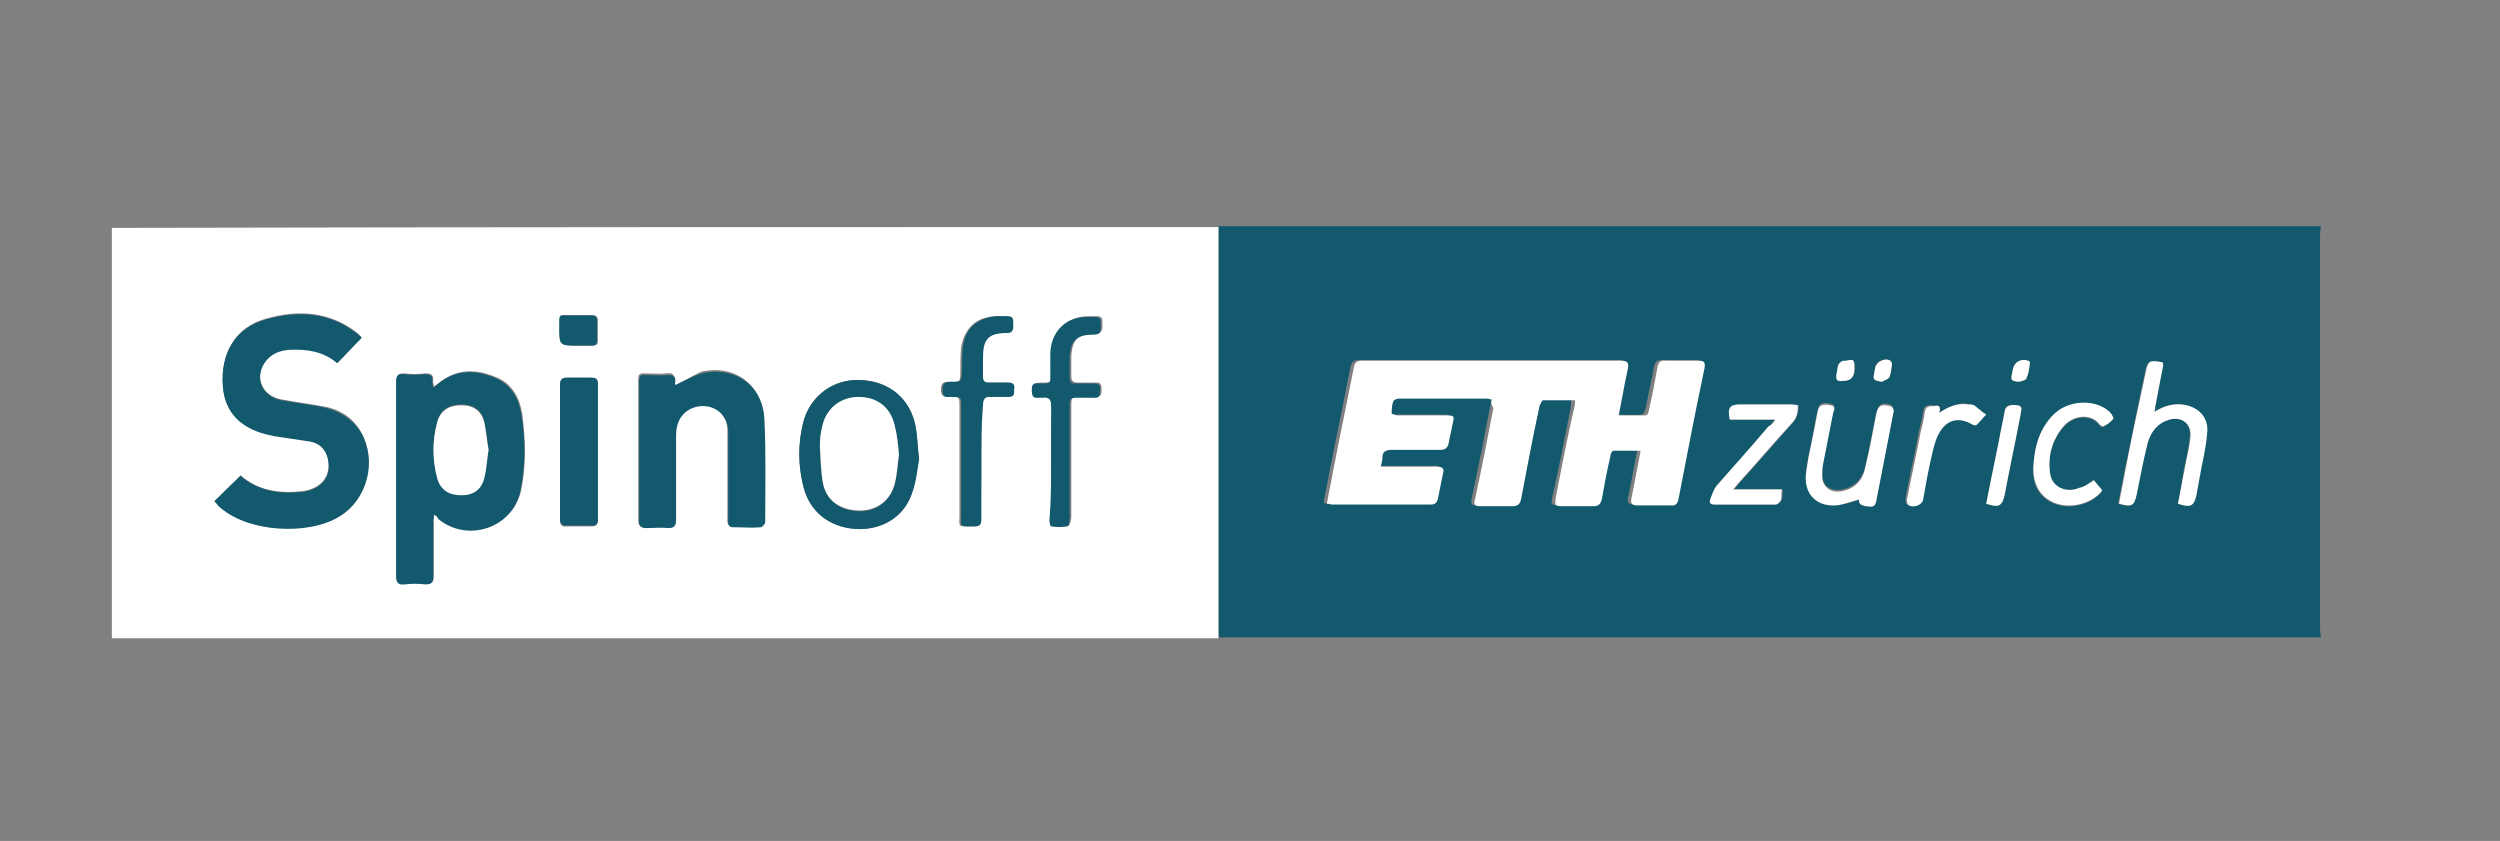 <?xml version="1.0" encoding="utf-8"?>
<!-- Generator: Adobe Illustrator 19.0.0, SVG Export Plug-In . SVG Version: 6.00 Build 0)  -->
<!DOCTYPE svg PUBLIC "-//W3C//DTD SVG 1.1//EN" "http://www.w3.org/Graphics/SVG/1.1/DTD/svg11.dtd">
<svg version="1.1" id="Ebene_1" xmlns="http://www.w3.org/2000/svg" xmlns:xlink="http://www.w3.org/1999/xlink" x="0px" y="0px"
	 width="297.3px" height="100px" viewBox="-22 271 297.3 100" style="enable-background:new -22 271 297.3 100;"
	 xml:space="preserve">
<rect x="-22" y="271" width="297.3" height="100" fill="#808080" stroke="none"/>
<style type="text/css">
	.st0{fill:#12596D;}
	.st1{fill:#FFFFFF;}
</style>
<g>
	<path class="st0" d="M254,346.8c-43.7,0-87.4,0-131.1,0c0-0.3,0-0.6,0-0.9c0-15.7,0-31.4,0-47.1c0-0.3,0-0.6,0-0.9
		c43.7,0,87.4,0,131.1,0c0,0.3-0.1,0.6-0.1,0.9c0,15.7,0,31.4,0,47.1C253.9,346.3,254,346.5,254,346.8z M155.4,318.5
		c-0.1,0.3-0.1,0.6-0.2,0.9c-0.7,3.6-1.4,7.3-2.2,10.9c-0.1,0.6,0,0.8,0.6,0.8c1.3,0,2.6,0,3.9,0c0.7,0,0.9-0.3,1-0.9
		c0.7-3.7,1.5-7.4,2.2-11.1c0-0.2,0.2-0.6,0.4-0.6c1.3,0,2.5,0,3.8,0c-0.1,0.4-0.1,0.7-0.1,0.9c-0.7,3.6-1.4,7.2-2.2,10.7
		c-0.2,0.9-0.1,1,0.8,1c1.2,0,2.5,0,3.7,0c0.7,0,0.9-0.2,1-0.9c0.3-1.7,0.6-3.3,1-5c0.1-0.2,0.3-0.7,0.4-0.7c1-0.1,2.1,0,3.2,0
		c-0.4,2-0.7,3.9-1.1,5.7c-0.1,0.6,0.1,0.8,0.7,0.8c1.3,0,2.7,0,4,0c0.5,0,0.8-0.2,0.9-0.7c1-5.2,2.1-10.4,3.1-15.6
		c0.1-0.6,0-0.9-0.7-0.9c-1.3,0-2.6,0-3.9,0c-0.6,0-0.9,0.2-1,0.8c-0.3,1.7-0.7,3.3-1,5c-0.1,0.2-0.3,0.7-0.4,0.7
		c-1,0.1-2.1,0-3.2,0c0.4-2,0.7-3.8,1.1-5.6c0.2-0.7-0.1-0.9-0.8-0.9c-10.3,0-20.5,0-30.8,0c-0.6,0-0.8,0.2-1,0.8
		c-0.8,4.2-1.7,8.4-2.5,12.5c-0.2,1.2-0.5,2.5-0.7,3.7c0.3,0.1,0.4,0.1,0.6,0.1c3.9,0,7.9,0,11.8,0c0.5,0,0.7-0.3,0.8-0.7
		c0.2-1,0.4-2,0.6-3c0.2-0.6-0.1-0.9-0.7-0.8c-1.9,0-3.9,0-5.8,0c-0.3,0-0.6,0-0.9,0c0.1-0.4,0.1-0.8,0.2-1.1c0.1-0.7,0.4-1,1.1-0.9
		c1.9,0,3.9,0,5.8,0c0.7,0,1-0.2,1-0.9c0.1-0.7,0.3-1.3,0.4-2c0.2-1.2,0.2-1.2-0.9-1.2c-1.9,0-3.7,0-5.6,0c-0.2,0-0.7-0.1-0.7-0.2
		c0-0.5,0.1-1.1,0.2-1.5c0.1-0.2,0.5-0.3,0.7-0.3c3.5,0,7,0,10.5,0C155,318.4,155.1,318.4,155.4,318.5z M237,330.9
		c1.5,0.5,1.9,0.3,2.1-1c0.2-1.1,0.5-2.2,0.6-3.3c0.3-1.4,0.6-2.9,0.7-4.3c0.1-1.8-1.2-3-3-3.2c-1.2-0.1-2.2,0.2-3.3,0.9
		c0-0.3,0-0.5,0.1-0.6c0.3-1.6,0.6-3.1,0.9-4.7c0-0.2,0-0.6,0-0.6c-0.5-0.1-0.9-0.2-1.4-0.1c-0.2,0-0.4,0.4-0.5,0.7
		c-0.9,4.2-1.7,8.3-2.6,12.5c-0.2,1.2-0.5,2.5-0.7,3.7c1.5,0.5,1.8,0.3,2.1-1.1c0.4-2,0.8-4.1,1.3-6.1c0.3-1.4,1.1-2.4,2.6-2.8
		c1.5-0.4,2.7,0.4,2.5,2c-0.1,1.3-0.4,2.6-0.7,3.9C237.5,328.1,237.3,329.5,237,330.9z M199.1,330.4c-0.1,0.4,0.2,0.7,0.8,0.6
		c0.4-0.1,1.1,0.2,1.2-0.5c0.7-3.6,1.4-7.2,2.1-10.8c0-0.2-0.2-0.5-0.4-0.6c-1.1-0.3-1.4,0-1.7,1.1c-0.4,2.1-0.8,4.2-1.3,6.3
		c-0.3,1.4-1.2,2.4-2.7,2.7c-1.5,0.3-2.5-0.5-2.4-2c0-0.4,0.1-0.8,0.1-1.2c0.4-2,0.8-4.1,1.2-6.1c0.1-0.3,0.3-0.8-0.3-0.9
		c-0.9-0.2-1.4,0-1.5,0.6c-0.2,0.8-0.4,1.7-0.5,2.5c-0.3,1.6-0.7,3.2-0.9,4.8c-0.4,2.5,1.2,4.2,3.6,4
		C197.4,331.1,198.2,330.7,199.1,330.4z M189.1,320.9c-0.4,0.4-0.5,0.6-0.7,0.8c-2.1,2.4-4.2,4.7-6.2,7.1c-0.3,0.4-0.5,1-0.7,1.5
		c-0.2,0.5,0.1,0.7,0.5,0.7c2.4,0,4.8,0,7.2,0c0.2,0,0.6-0.3,0.7-0.6c0.1-0.3,0.1-0.7,0.1-1.2c-1.9,0-3.8,0-5.8,0
		c0.3-0.3,0.4-0.4,0.5-0.6c2.2-2.4,4.3-4.9,6.5-7.3c0.5-0.6,0.7-1.3,0.7-2.1c-0.3,0-0.6-0.1-1-0.1c-2,0-3.9,0-5.9,0
		c-1.2,0-1.5,0.4-1.2,1.8C185.5,320.9,187.2,320.9,189.1,320.9z M227,328.1c-0.6,0.4-1.1,0.8-1.7,1c-1.6,0.7-3.3,0-3.5-1.7
		c-0.3-2,0.2-3.9,1.5-5.5c1.2-1.5,3.4-1.7,4.4-0.3c0.1,0.1,0.3,0.3,0.4,0.2c0.4-0.3,0.8-0.6,1.2-0.9c0.1-0.1-0.2-0.6-0.4-0.8
		c-1.7-1.7-4.9-1.5-6.8,0.4c-1.7,1.7-2.2,3.9-2.3,6.3c-0.1,2.1,0.9,3.6,2.8,4.2c1.8,0.6,4.3-0.1,5.4-1.6
		C227.6,329,227.3,328.6,227,328.1z M208.6,320.1c0.3-1-0.2-0.9-0.7-0.9c-0.5,0-1.1-0.1-1.2,0.7c-0.1,0.8-0.3,1.6-0.5,2.4
		c-0.5,2.6-1.1,5.3-1.6,7.9c0,0.2,0,0.6,0.1,0.7c0.5,0.5,1.7,0.1,1.8-0.6c0.3-1.7,0.6-3.4,1-5.1c0.2-0.9,0.4-1.8,0.8-2.6
		c0.9-1.8,2.4-2.2,4.1-1.2c0.1,0.1,0.4,0.1,0.5,0c0.4-0.4,0.8-0.8,1.1-1.2c-0.4-0.3-0.8-0.7-1.3-1c-0.2-0.1-0.5-0.1-0.8-0.2
		C210.9,318.9,209.8,319.3,208.6,320.1z M214.2,330.9c1.5,0.5,1.9,0.3,2.2-1.1c0.6-3.2,1.3-6.4,1.9-9.6c0.1-0.4,0.4-0.9-0.4-1
		c-0.9-0.2-1.4,0-1.5,0.7c-0.2,1.2-0.5,2.4-0.7,3.6C215.2,325.9,214.7,328.4,214.2,330.9z M218.1,316.4c0.3-0.1,0.8-0.2,0.9-0.4
		c0.2-0.6,0.3-1.2,0.4-1.8c0-0.1-0.1-0.2-0.2-0.2c-0.8-0.4-1.6,0-1.8,0.9c0,0.2-0.1,0.4-0.1,0.5
		C217.1,316.2,217.2,316.3,218.1,316.4z M201.8,316.4c0.3-0.2,0.8-0.3,0.9-0.6c0.2-0.4,0.2-1,0.3-1.5c0-0.1-0.1-0.3-0.2-0.4
		c-0.6-0.4-1.7,0-1.8,0.8c0,0.2-0.1,0.4-0.1,0.6C200.7,316.2,200.8,316.3,201.8,316.4z M197.1,316.3c1.1,0,1.6-0.5,1.5-1.9
		c-0.1-0.9-0.9-0.4-1.3-0.4c-0.2,0-0.5,0.3-0.6,0.5c-0.1,0.3-0.2,0.7-0.2,1C196.2,316.1,196.4,316.4,197.1,316.3z"/>
	<path class="st1" d="M122.9,298c0,0.3,0,0.6,0,0.9c0,15.7,0,31.4,0,47.1c0,0.3,0,0.6,0,0.9c-43.9,0-87.7,0-131.6,0
		c0-16.3,0-32.6,0-48.8C35.2,298,79.1,298,122.9,298z M3.5,330.6c0.1,0.2,0.3,0.3,0.4,0.4c3.4,3.4,10.9,3.6,14.5,1.3
		c3.3-2.1,4.4-6.7,2.5-10c-1-1.7-2.6-2.7-4.6-3c-1.6-0.3-3.2-0.5-4.8-0.8c-2.3-0.4-3.3-2.6-2-4.5c0.7-1,1.7-1.4,2.9-1.5
		c2.1-0.1,4,0.2,5.7,1.6c1-1,1.9-2,2.9-3c-0.1-0.1-0.3-0.3-0.5-0.5c-3.3-2.6-7.1-2.8-10.9-1.7c-3.6,1-5.3,4-5.1,7.9
		c0.2,3.1,2.2,5.1,5.8,5.9c0.2,0,0.4,0.1,0.5,0.1c1.3,0.2,2.7,0.4,4,0.6c1.2,0.2,2,0.9,2.2,2.1c0.4,2.1-0.8,3.6-3,3.9
		c-2.7,0.3-5.3,0-7.4-1.9C5.6,328.7,4.6,329.6,3.5,330.6z M29.6,332.2c0.3,0.2,0.4,0.3,0.6,0.4c3.5,2.9,8.9,1.1,9.8-3.4
		c0.6-3,0.5-6,0.1-9c-0.3-1.8-1.1-3.5-3-4.3c-2.5-1.1-4.9-1.1-7.1,0.8c-0.1,0.1-0.3,0.1-0.4,0.3c0-0.3-0.1-0.5-0.1-0.7
		c0.1-0.7-0.2-0.9-0.9-0.9c-0.8,0.1-1.6,0.1-2.5,0c-0.7,0-0.9,0.2-0.9,0.9c0,3.4,0,6.7,0,10.1c0,4.3,0,8.7,0,13c0,0.7,0.2,1.1,1,1
		c0.8-0.1,1.7-0.1,2.5,0c0.7,0,0.9-0.2,0.9-0.9c0-2.1,0-4.2,0-6.4C29.5,332.9,29.6,332.6,29.6,332.2z M58.3,316.8
		c0-0.1-0.1-0.3-0.1-0.5c0.1-0.7-0.2-1-0.9-0.9c-0.9,0.1-1.8,0-2.7,0c-0.6,0-0.7,0.2-0.7,0.7c0,5.6,0,11.2,0,16.8
		c0,0.6,0.2,0.7,0.8,0.7c0.9,0,1.8,0,2.7,0c0.7,0,1-0.2,0.9-1c0-3.2,0-6.5,0-9.7c0-0.4,0-0.9,0.1-1.3c0.3-1.6,1.7-2.6,3.3-2.5
		c1.6,0.1,2.7,1.2,2.8,2.9c0,0.3,0,0.7,0,1c0,3.2,0,6.4,0,9.6c0,0.5-0.1,0.9,0.6,0.9c1.1,0,2.2,0,3.3,0c0.2,0,0.5-0.4,0.5-0.6
		c0-4.1,0.1-8.2-0.1-12.3c-0.2-3.9-3.5-6.3-7.4-5.4C60.5,315.6,59.4,316.3,58.3,316.8z M87.3,325.6c-0.2-1.6-0.2-2.7-0.4-3.8
		c-0.6-3.3-3.1-5.5-6.5-5.6c-3.3-0.2-6.1,1.9-6.9,5.1c-0.6,2.5-0.6,4.9,0,7.4c0.7,3.1,3,4.9,6.2,5.2c3,0.2,5.7-1.3,6.7-4.1
		C86.9,328.3,87,326.7,87.3,325.6z M44.6,324.7c0,2.7,0,5.4,0,8.1c0,0.6,0.2,0.9,0.8,0.8c1,0,1.9,0,2.9,0c0.5,0,0.8-0.2,0.8-0.7
		c0-5.4,0-10.8,0-16.2c0-0.6-0.3-0.7-0.8-0.7c-0.9,0-1.9,0-2.8,0c-0.7,0-0.9,0.2-0.9,0.9C44.6,319.4,44.6,322.1,44.6,324.7z
		 M94.7,326c0-2.3,0-4.6,0-6.8c0-0.8,0.3-1,1-1c0.7,0,1.4,0,2.1,0c0.7,0,0.6-0.5,0.6-0.9c0-0.5,0-0.8-0.6-0.8c-0.8,0-1.6,0-2.4,0
		c-0.5,0-0.7-0.2-0.7-0.7c0-0.8,0-1.5,0-2.3c0-2.1,0.7-2.9,2.8-2.9c0.6,0,0.9-0.1,0.8-0.8c0-1.2,0-1.2-1.2-1.2c-0.2,0-0.5,0-0.7,0
		c-2.3,0.1-3.7,1.4-4.1,3.7c-0.1,1-0.1,2-0.1,2.9c0,1.2,0,1.3-1.3,1.2c-0.8,0-1,0.2-1,1c0,0.9,0.6,0.8,1.1,0.8c1.1,0,1.1,0,1.1,1.1
		c0,4.3,0,8.5,0,12.8c0,1.7-0.3,1.5,1.6,1.5c0.6,0,0.8-0.2,0.8-0.8C94.7,330.5,94.7,328.3,94.7,326z M103,326c0,2.3,0,4.6,0,6.8
		c0,0.2,0.1,0.7,0.2,0.7c0.6,0.1,1.3,0.1,1.9,0c0.1,0,0.3-0.7,0.3-1c0-4.4,0-8.7,0-13.1c0-1.2,0-1.2,1.2-1.2c0.6,0,1.2,0,1.7,0
		c0.7,0,0.7-0.4,0.7-0.9c0-0.5-0.1-0.9-0.7-0.8c-0.7,0-1.4,0-2.1,0c-0.6,0-0.8-0.2-0.8-0.8c0-0.8,0-1.5,0-2.3c0.1-2,0.8-2.7,2.8-2.7
		c0.6,0,0.9-0.2,0.9-0.9c0-1.2,0-1.2-1.1-1.2c-0.2,0-0.5,0-0.7,0c-2.5,0.1-4.1,1.7-4.2,4.3c0,0.7,0,1.4,0,2.1c0,1.5,0.1,1.5-1.4,1.5
		c-0.7,0-0.8,0.3-0.8,0.8c0,0.6,0.1,1,0.8,0.9c0.2,0,0.3,0,0.5,0c0.7-0.1,1,0.2,1,0.9C103,321.4,103,323.7,103,326z M46.8,312.1
		c0.6,0,1.1,0,1.7,0c0.4,0,0.6-0.1,0.6-0.6c0-0.8,0-1.6,0-2.4c0-0.4-0.2-0.6-0.6-0.6c-0.9,0-1.7,0-2.6,0c-1.5,0-1.3-0.2-1.3,1.3
		C44.5,312.1,44.5,312.1,46.8,312.1z"/>
	<path class="st1" d="M155.4,318.5c-0.2,0-0.4-0.1-0.5-0.1c-3.5,0-7,0-10.5,0c-0.2,0-0.6,0.1-0.7,0.3c-0.2,0.5-0.2,1-0.2,1.5
		c0,0,0.5,0.2,0.7,0.2c1.9,0,3.7,0,5.6,0c1.2,0,1.2,0,0.9,1.2c-0.1,0.7-0.3,1.3-0.4,2c-0.1,0.6-0.4,0.9-1,0.9c-1.9,0-3.9,0-5.8,0
		c-0.7,0-1.1,0.2-1.1,0.9c0,0.3-0.1,0.7-0.2,1.1c0.3,0,0.6,0,0.9,0c1.9,0,3.9,0,5.8,0c0.6,0,0.9,0.2,0.7,0.8c-0.2,1-0.4,2-0.6,3
		c-0.1,0.4-0.3,0.7-0.8,0.7c-3.9,0-7.9,0-11.8,0c-0.2,0-0.3-0.1-0.6-0.1c0.2-1.3,0.5-2.5,0.7-3.7c0.8-4.2,1.7-8.4,2.5-12.5
		c0.1-0.6,0.4-0.8,1-0.8c10.3,0,20.5,0,30.8,0c0.7,0,0.9,0.2,0.8,0.9c-0.4,1.8-0.7,3.6-1.1,5.6c1.1,0,2.2,0,3.2,0
		c0.2,0,0.4-0.4,0.4-0.7c0.4-1.7,0.7-3.3,1-5c0.1-0.6,0.4-0.9,1-0.8c1.3,0,2.6,0,3.9,0c0.7,0,0.8,0.2,0.7,0.9
		c-1.1,5.2-2.1,10.4-3.1,15.6c-0.1,0.5-0.4,0.8-0.9,0.7c-1.3,0-2.7,0-4,0c-0.6,0-0.8-0.2-0.7-0.8c0.4-1.9,0.7-3.7,1.1-5.7
		c-1.1,0-2.2,0-3.2,0c-0.2,0-0.4,0.4-0.4,0.7c-0.4,1.7-0.7,3.3-1,5c-0.1,0.6-0.4,0.9-1,0.9c-1.2,0-2.5,0-3.7,0c-0.9,0-0.9-0.1-0.8-1
		c0.7-3.6,1.4-7.2,2.2-10.7c0.1-0.3,0.1-0.5,0.1-0.9c-1.3,0-2.6,0-3.8,0c-0.1,0-0.3,0.4-0.4,0.6c-0.8,3.7-1.5,7.4-2.2,11.1
		c-0.1,0.6-0.4,0.9-1,0.9c-1.3,0-2.6,0-3.9,0c-0.6,0-0.8-0.2-0.6-0.8c0.8-3.6,1.5-7.3,2.2-10.9C155.3,319.1,155.3,318.8,155.4,318.5
		z"/>
	<path class="st1" d="M237,330.9c0.3-1.4,0.5-2.7,0.8-4.1c0.2-1.3,0.6-2.6,0.7-3.9c0.1-1.5-1-2.4-2.5-2c-1.4,0.4-2.2,1.4-2.6,2.8
		c-0.5,2-0.9,4.1-1.3,6.1c-0.3,1.4-0.6,1.5-2.1,1.1c0.2-1.2,0.5-2.5,0.7-3.7c0.8-4.2,1.7-8.4,2.6-12.5c0.1-0.3,0.3-0.7,0.5-0.7
		c0.4-0.1,0.9,0,1.4,0.1c0,0,0.1,0.4,0,0.6c-0.3,1.6-0.6,3.1-0.9,4.7c0,0.2,0,0.3-0.1,0.6c1.1-0.7,2.1-1,3.3-0.9
		c1.8,0.2,3.1,1.4,3,3.2c-0.1,1.4-0.4,2.9-0.7,4.3c-0.2,1.1-0.4,2.2-0.6,3.3C238.9,331.2,238.5,331.4,237,330.9z"/>
	<path class="st1" d="M199.1,330.4c-0.9,0.2-1.8,0.6-2.7,0.7c-2.5,0.2-4-1.5-3.6-4c0.2-1.6,0.6-3.2,0.9-4.8c0.2-0.8,0.3-1.7,0.5-2.5
		c0.1-0.6,0.6-0.8,1.5-0.6c0.7,0.1,0.4,0.6,0.3,0.9c-0.4,2-0.8,4.1-1.2,6.1c-0.1,0.4-0.1,0.8-0.1,1.2c-0.1,1.5,1,2.3,2.4,2
		c1.5-0.3,2.4-1.3,2.7-2.7c0.5-2.1,0.9-4.2,1.3-6.3c0.2-1.1,0.5-1.4,1.7-1.1c0.2,0,0.4,0.4,0.4,0.6c-0.7,3.6-1.4,7.2-2.1,10.8
		c-0.2,0.8-0.8,0.5-1.2,0.5C199.3,331.1,199,330.9,199.1,330.4z"/>
	<path class="st1" d="M189.1,320.9c-2,0-3.7,0-5.4,0c-0.3-1.4,0-1.8,1.2-1.8c2,0,3.9,0,5.9,0c0.3,0,0.6,0,1,0.1
		c0,0.8-0.1,1.5-0.7,2.1c-2.2,2.4-4.3,4.9-6.5,7.3c-0.1,0.1-0.2,0.3-0.5,0.6c2,0,3.8,0,5.8,0c-0.1,0.5,0,0.9-0.1,1.2
		c-0.1,0.3-0.4,0.6-0.7,0.6c-2.4,0-4.8,0-7.2,0c-0.5,0-0.7-0.2-0.5-0.7c0.2-0.5,0.4-1.1,0.7-1.5c2.1-2.4,4.2-4.7,6.2-7.1
		C188.6,321.6,188.8,321.4,189.1,320.9z"/>
	<path class="st1" d="M227,328.1c0.3,0.4,0.7,0.8,1,1.2c-1.1,1.5-3.5,2.2-5.4,1.6c-1.8-0.6-2.8-2.1-2.8-4.2c0.1-2.3,0.6-4.5,2.3-6.3
		c1.8-1.9,5.1-2,6.8-0.4c0.2,0.2,0.5,0.7,0.4,0.8c-0.3,0.4-0.7,0.7-1.2,0.9c0,0-0.3-0.1-0.4-0.2c-1-1.4-3.2-1.2-4.4,0.3
		c-1.3,1.6-1.8,3.5-1.5,5.5c0.2,1.6,1.9,2.4,3.5,1.7C225.9,328.9,226.4,328.5,227,328.1z"/>
	<path class="st1" d="M208.6,320.1c1.2-0.8,2.3-1.2,3.5-1c0.3,0,0.6,0,0.8,0.2c0.4,0.3,0.8,0.7,1.3,1c-0.4,0.4-0.7,0.8-1.1,1.2
		c-0.1,0.1-0.4,0.1-0.5,0c-1.7-1-3.2-0.6-4.1,1.2c-0.4,0.8-0.6,1.7-0.8,2.6c-0.4,1.7-0.7,3.4-1,5.1c-0.1,0.7-1.3,1.1-1.8,0.6
		c-0.1-0.1-0.2-0.5-0.1-0.7c0.5-2.6,1.1-5.3,1.6-7.9c0.2-0.8,0.4-1.6,0.5-2.4c0.1-0.8,0.7-0.7,1.2-0.7
		C208.4,319.2,208.9,319.2,208.6,320.1z"/>
	<path class="st1" d="M214.2,330.9c0.5-2.5,1-5,1.5-7.4c0.2-1.2,0.5-2.4,0.7-3.6c0.1-0.6,0.6-0.8,1.5-0.7c0.7,0.1,0.4,0.6,0.4,1
		c-0.6,3.2-1.3,6.4-1.9,9.6C216.1,331.2,215.7,331.4,214.2,330.9z"/>
	<path class="st1" d="M218.1,316.4c-1-0.1-1-0.2-0.8-1.1c0-0.2,0.1-0.4,0.1-0.5c0.2-0.8,1-1.2,1.8-0.9c0.1,0,0.2,0.1,0.2,0.2
		c-0.1,0.6-0.1,1.3-0.4,1.8C219,316.2,218.5,316.3,218.1,316.4z"/>
	<path class="st1" d="M201.8,316.4c-1-0.2-1.1-0.2-0.9-1.1c0-0.2,0.1-0.4,0.1-0.6c0.2-0.7,1.2-1.2,1.8-0.8c0.1,0.1,0.2,0.3,0.2,0.4
		c-0.1,0.5-0.1,1-0.3,1.5C202.6,316.1,202.1,316.2,201.8,316.4z"/>
	<path class="st1" d="M197.1,316.3c-0.7,0.1-0.8-0.2-0.7-0.9c0.1-0.3,0.1-0.7,0.2-1c0.1-0.2,0.4-0.5,0.6-0.5
		c0.5,0.1,1.3-0.5,1.3,0.4C198.6,315.8,198.2,316.3,197.1,316.3z"/>
	<path class="st0" d="M3.5,330.6c1-1,2-2,3.1-3c2.1,1.8,4.7,2.2,7.4,1.9c2.2-0.3,3.5-1.8,3-3.9c-0.3-1.2-1-1.9-2.2-2.1
		c-1.3-0.2-2.7-0.4-4-0.6c-0.2,0-0.4-0.1-0.5-0.1c-3.6-0.7-5.6-2.7-5.8-5.9c-0.3-3.9,1.5-6.9,5.1-7.9c3.8-1.1,7.6-0.9,10.9,1.7
		c0.2,0.2,0.4,0.3,0.5,0.5c-1,1-1.9,2-2.9,3c-1.6-1.4-3.6-1.7-5.7-1.6c-1.2,0.1-2.2,0.5-2.9,1.5c-1.3,1.9-0.3,4.1,2,4.5
		c1.6,0.3,3.2,0.5,4.8,0.8c1.9,0.4,3.5,1.3,4.6,3c2,3.4,0.8,8-2.5,10c-3.6,2.3-11.1,2-14.5-1.3C3.8,330.9,3.7,330.8,3.5,330.6z"/>
	<path class="st0" d="M29.6,332.2c0,0.4-0.1,0.7-0.1,1c0,2.1,0,4.2,0,6.4c0,0.7-0.2,0.9-0.9,0.9c-0.8-0.1-1.7-0.1-2.5,0
		c-0.8,0.1-1-0.3-1-1c0-4.3,0-8.7,0-13c0-3.4,0-6.7,0-10.1c0-0.7,0.2-1,0.9-0.9c0.8,0.1,1.6,0.1,2.5,0c0.7,0,1,0.2,0.9,0.9
		c0,0.2,0.1,0.4,0.1,0.7c0.2-0.1,0.3-0.2,0.4-0.3c2.2-1.9,4.6-1.9,7.1-0.8c1.8,0.8,2.7,2.4,3,4.3c0.5,3,0.5,6-0.1,9
		c-0.9,4.5-6.3,6.3-9.8,3.4C30,332.4,29.9,332.3,29.6,332.2z M36.1,324.5c-0.2-1.1-0.2-2.2-0.5-3.3c-0.3-1.4-1.3-2.1-2.7-2.1
		c-1.5,0-2.5,0.6-2.9,2c-0.6,2.2-0.6,4.5,0,6.7c0.4,1.4,1.4,2,2.9,2c1.4,0,2.4-0.7,2.7-2.1C35.8,326.8,35.9,325.6,36.1,324.5z"/>
	<path class="st0" d="M58.3,316.8c1.1-0.5,2.1-1.1,3.2-1.4c3.8-0.9,7.2,1.4,7.4,5.4c0.2,4.1,0.1,8.2,0.1,12.3c0,0.2-0.3,0.5-0.5,0.6
		c-1.1,0.1-2.2,0-3.3,0c-0.7,0-0.6-0.5-0.6-0.9c0-3.2,0-6.4,0-9.6c0-0.3,0-0.7,0-1c-0.1-1.6-1.2-2.8-2.8-2.9c-1.6-0.1-3,0.9-3.3,2.5
		c-0.1,0.4-0.1,0.9-0.1,1.3c0,3.2,0,6.5,0,9.7c0,0.7-0.2,1-0.9,1c-0.9-0.1-1.8,0-2.7,0c-0.5,0-0.8-0.2-0.8-0.7c0-5.6,0-11.2,0-16.8
		c0-0.5,0.2-0.8,0.7-0.7c0.9,0,1.8,0.1,2.7,0c0.7,0,1,0.2,0.9,0.9C58.2,316.5,58.3,316.6,58.3,316.8z"/>
	<path class="st0" d="M87.3,325.6c-0.2,1.1-0.3,2.7-0.9,4.2c-1,2.8-3.7,4.3-6.7,4.1c-3.1-0.2-5.5-2.1-6.2-5.2
		c-0.6-2.5-0.6-4.9,0-7.4c0.8-3.2,3.6-5.3,6.9-5.1c3.5,0.2,5.9,2.3,6.5,5.6C87.1,322.9,87.1,324,87.3,325.6z M84.9,325.1
		c-0.1-1.2-0.2-2.3-0.5-3.4c-0.5-2.1-2.1-3.4-4.3-3.4c-2.1,0-3.8,1.3-4.3,3.4c-0.2,0.8-0.3,1.6-0.3,2.4c0.1,1.6,0.1,3.1,0.4,4.6
		c0.5,2,2.2,3.1,4.4,3.1c2,0,3.6-1.3,4.1-3.2C84.7,327.4,84.8,326.2,84.9,325.1z"/>
	<path class="st0" d="M44.6,324.7c0-2.6,0-5.2,0-7.9c0-0.7,0.2-0.9,0.9-0.9c0.9,0,1.9,0,2.8,0c0.5,0,0.8,0.1,0.8,0.7
		c0,5.4,0,10.8,0,16.2c0,0.5-0.2,0.8-0.8,0.7c-1,0-1.9,0-2.9,0c-0.6,0-0.8-0.2-0.8-0.8C44.6,330.1,44.6,327.4,44.6,324.7z"/>
	<path class="st0" d="M94.7,326c0,2.3,0,4.6,0,6.8c0,0.6-0.2,0.8-0.8,0.8c-1.9,0-1.6,0.1-1.6-1.5c0-4.3,0-8.5,0-12.8
		c0-1.1,0-1.1-1.1-1.1c-0.5,0-1.1,0.2-1.1-0.8c0-0.8,0.2-1,1-1c1.2,0,1.2,0,1.3-1.2c0-1,0-2,0.1-2.9c0.3-2.3,1.7-3.5,4.1-3.7
		c0.2,0,0.5,0,0.7,0c1.2,0,1.2,0,1.2,1.2c0,0.7-0.3,0.8-0.8,0.8c-2.2,0-2.8,0.8-2.8,2.9c0,0.8,0,1.5,0,2.3c0,0.5,0.2,0.7,0.7,0.7
		c0.8,0,1.6,0,2.4,0c0.6,0,0.7,0.4,0.6,0.8c0,0.4,0.1,0.9-0.6,0.9c-0.7,0-1.4,0-2.1,0c-0.7-0.1-1,0.2-1,1
		C94.7,321.4,94.7,323.7,94.7,326z"/>
	<path class="st0" d="M103,326c0-2.3,0-4.6,0-6.8c0-0.7-0.3-1-1-0.9c-0.2,0-0.3,0-0.5,0c-0.7,0.1-0.8-0.3-0.8-0.9
		c0-0.6,0.1-0.9,0.8-0.8c1.6,0,1.4,0.1,1.4-1.5c0-0.7,0-1.4,0-2.1c0.1-2.5,1.7-4.2,4.2-4.3c0.2,0,0.5,0,0.7,0c1.1,0,1.1,0,1.1,1.2
		c0,0.7-0.2,0.9-0.9,0.9c-2,0-2.7,0.7-2.8,2.7c0,0.8,0,1.5,0,2.3c0,0.6,0.2,0.9,0.8,0.8c0.7,0,1.4,0,2.1,0c0.6,0,0.8,0.3,0.7,0.8
		c0,0.5,0,1-0.7,0.9c-0.6,0-1.2,0-1.7,0c-1.2,0-1.2,0-1.2,1.2c0,4.4,0,8.7,0,13.1c0,0.4-0.1,1-0.3,1c-0.6,0.1-1.3,0.1-1.9,0
		c-0.1,0-0.2-0.5-0.2-0.7C103,330.5,103,328.2,103,326z"/>
	<path class="st0" d="M46.8,312.1c-2.3,0-2.3,0-2.3-2.3c0-1.5-0.1-1.3,1.3-1.3c0.9,0,1.7,0,2.6,0c0.4,0,0.6,0.2,0.6,0.6
		c0,0.8,0,1.6,0,2.4c0,0.4-0.2,0.6-0.6,0.6C47.9,312.1,47.3,312.1,46.8,312.1z"/>
	<path class="st1" d="M36.1,324.5c-0.2,1.1-0.2,2.2-0.5,3.3c-0.3,1.4-1.3,2.1-2.7,2.1c-1.5,0-2.5-0.6-2.9-2c-0.6-2.2-0.6-4.5,0-6.7
		c0.4-1.4,1.4-2,2.9-2c1.4,0,2.4,0.7,2.7,2.1C35.8,322.3,35.9,323.4,36.1,324.5z"/>
	<path class="st1" d="M84.9,325.1c-0.2,1.1-0.2,2.3-0.5,3.4c-0.5,2-2.1,3.2-4.1,3.2c-2.2,0-3.9-1-4.4-3.1c-0.3-1.5-0.3-3.1-0.4-4.6
		c0-0.8,0.1-1.6,0.3-2.4c0.5-2.1,2.2-3.4,4.3-3.4c2.2,0,3.8,1.2,4.3,3.4C84.7,322.8,84.8,323.9,84.9,325.1z"/>
</g>
</svg>
